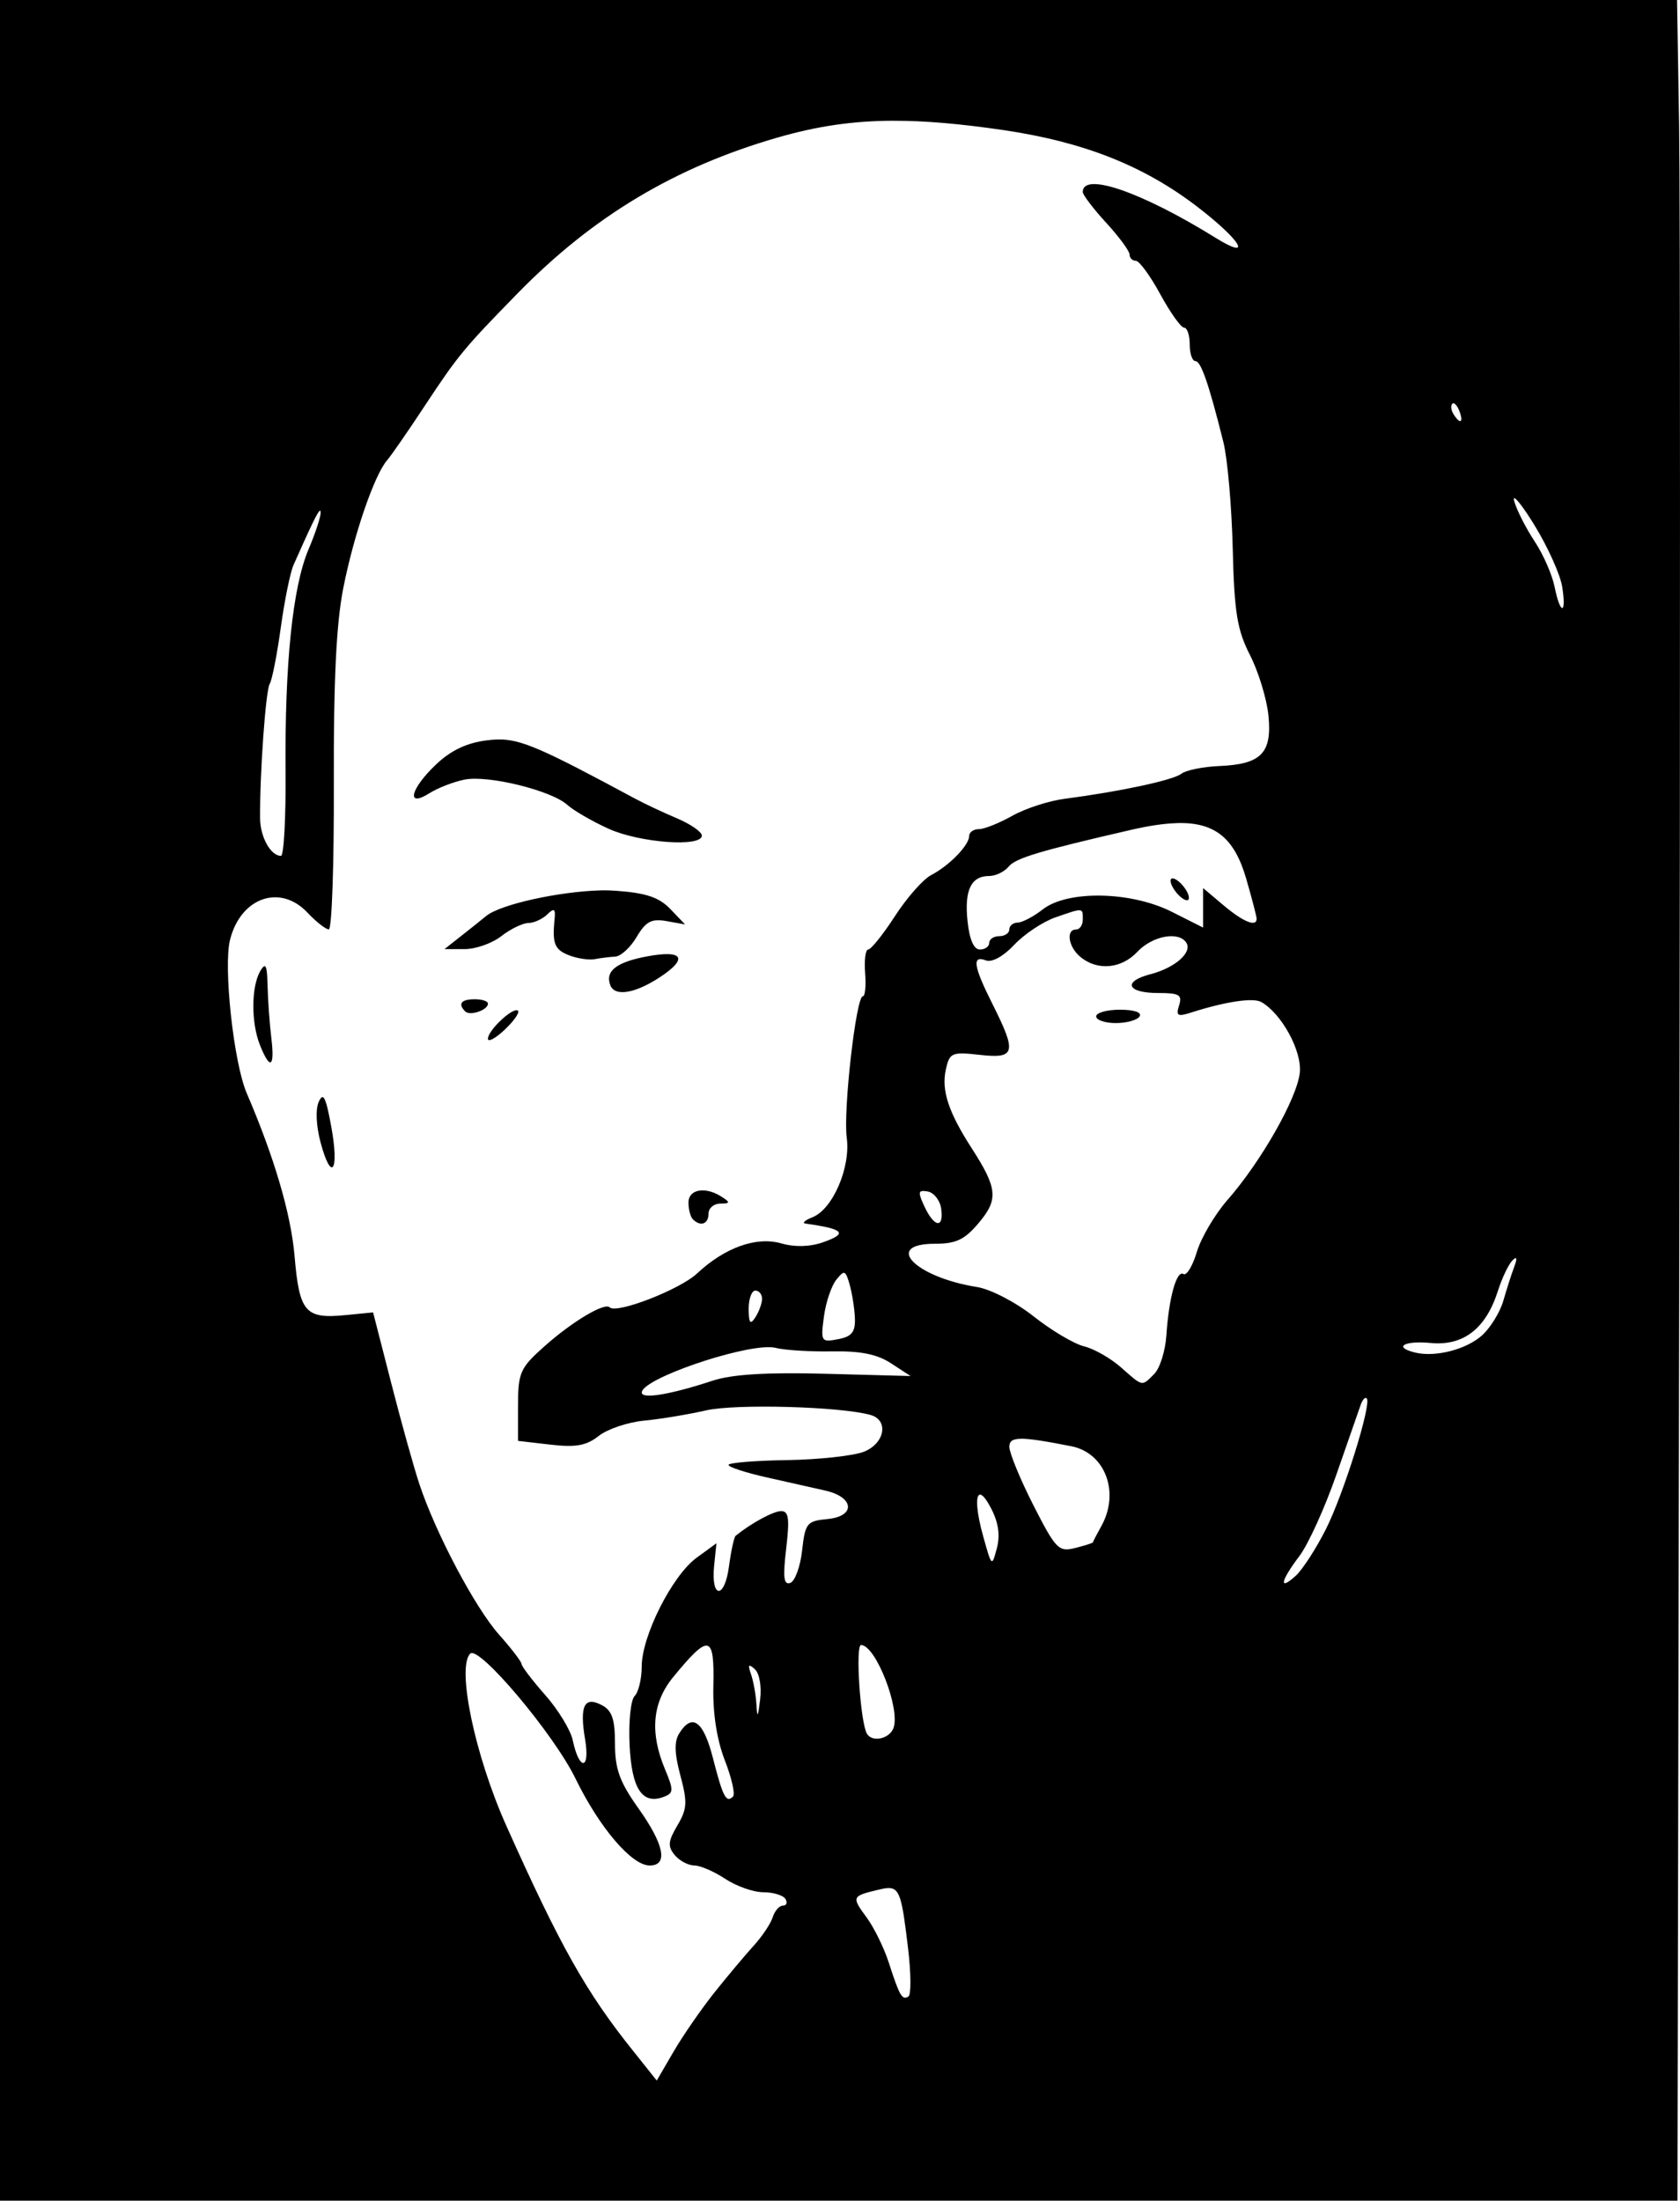 <?xml version="1.0" encoding="UTF-8" standalone="no"?>
<!-- Created with Inkscape (http://www.inkscape.org/) -->
<svg
    xmlns:inkscape="http://www.inkscape.org/namespaces/inkscape"
    xmlns:rdf="http://www.w3.org/1999/02/22-rdf-syntax-ns#"
    xmlns="http://www.w3.org/2000/svg"
    xmlns:cc="http://creativecommons.org/ns#"
    xmlns:dc="http://purl.org/dc/elements/1.1/"
    xmlns:sodipodi="http://sodipodi.sourceforge.net/DTD/sodipodi-0.dtd"
    xmlns:svg="http://www.w3.org/2000/svg"
    xmlns:ns1="http://sozi.baierouge.fr"
    xmlns:xlink="http://www.w3.org/1999/xlink"
    id="svg2"
    sodipodi:docname="lenin_w_on_b_2.svg"
    viewBox="0 0 251.35 329.12"
    version="1.1"
    inkscape:version="0.47 r22583"
  >
  <sodipodi:namedview
      id="base"
      bordercolor="#666666"
      inkscape:pageshadow="2"
      inkscape:window-y="40"
      pagecolor="#ffffff"
      inkscape:window-height="675"
      inkscape:window-maximized="1"
      inkscape:zoom="1.2669553"
      inkscape:window-x="-4"
      showgrid="false"
      borderopacity="1.0"
      inkscape:current-layer="layer1"
      inkscape:cx="125.66919"
      inkscape:cy="162.18937"
      inkscape:window-width="1024"
      inkscape:pageopacity="0.0"
      inkscape:document-units="px"
  />
  <g
      id="layer1"
      inkscape:label="Ebene 1"
      inkscape:groupmode="layer"
      transform="translate(-131.33 -233.52)"
    >
    <path
        id="path2830"
        style="fill:#000000"
        d="m0 0v165 164.12h250.97l0.28-145.37c0.143-80.438 0.13-154.69-0.031-165l-0.31-18.75h-125.44-125.47zm133.59 18.062c4.774-0.018 10.036 0.447 16.406 1.375 12.036 1.754 21.105 5.318 29.156 11.5 6.596 5.065 8.357 8.127 2.656 4.594-11.025-6.832-19.831-9.867-19.812-6.812 0.003 0.43 1.578 2.501 3.5 4.594 1.922 2.093 3.5 4.231 3.5 4.75 0 0.519 0.422 0.938 0.938 0.938 0.516 0 2.159 2.25 3.656 5s3.1 5 3.562 5c0.463 0 0.844 1.125 0.844 2.5s0.382 2.5 0.844 2.5c0.836 0 1.999 3.349 4.188 12.094 0.633 2.528 1.254 9.728 1.406 16 0.233 9.567 0.669 12.131 2.594 15.906 1.262 2.475 2.503 6.535 2.75 9.031 0.552 5.594-1.076 7.267-7.344 7.531-2.429 0.102-4.997 0.619-5.688 1.156-1.234 0.961-9.155 2.661-17.5 3.75-2.33 0.304-5.832 1.437-7.781 2.531s-4.192 2-5 2c-0.808 0-1.469 0.458-1.469 1.031 0 1.375-2.965 4.429-5.688 5.844-1.196 0.622-3.623 3.372-5.406 6.125s-3.588 5-4 5c-0.412 0-0.621 1.575-0.469 3.5s0.008 3.5-0.344 3.5c-1.007 0-2.957 17.11-2.406 21.156 0.601 4.411-2.073 10.654-5.094 11.875-1.15 0.46-1.64 0.88-1.09 0.96 5.799 0.811 6.423 1.478 2.594 2.812-1.923 0.67-4.186 0.73-6.188 0.156-3.752-1.076-8.455 0.609-12.625 4.5-2.587 2.415-12.046 6.079-13.062 5.062-0.764-0.764-5.594 2.115-9.75 5.812-3.638 3.237-3.955 3.912-3.969 8.844v5.312l4.844 0.562c3.82 0.439 5.38 0.158 7.25-1.312 1.308-1.029 4.374-2.053 6.812-2.281 2.439-0.229 6.594-0.929 9.25-1.531 4.452-1.01 20.146-0.573 24.594 0.688 2.76 0.782 2.127 4.262-1 5.5-1.512 0.599-6.692 1.175-11.5 1.25s-8.746 0.394-8.75 0.719c-0.004 0.325 2.587 1.167 5.75 1.875 3.163 0.708 7.101 1.592 8.75 1.969 4.327 0.988 4.537 3.844 0.312 4.25-3.111 0.299-3.343 0.594-3.812 4.75-0.275 2.432-1.083 4.583-1.781 4.812-0.975 0.321-1.098-0.864-0.594-5.156 0.524-4.463 0.38-5.594-0.75-5.594-1.148 0-4.435 1.775-6.812 3.688-0.239 0.193-0.689 2.267-1 4.594-0.66 4.944-2.721 4.827-2.219-0.125l0.344-3.344-3 2.188c-3.66 2.71-8.18 11.71-8.18 16.25 0 1.85-0.484 3.828-1.062 4.406-0.584 0.584-0.917 3.849-0.75 7.344 0.316 6.59 1.911 8.964 5.156 7.719 1.44-0.553 1.443-1.002 0.125-4.156-2.278-5.452-1.881-9.94 1.25-13.75 5.402-6.574 6.183-6.375 6 1.438-0.094 4.016 0.528 7.965 1.719 11.031 1.02 2.625 1.573 5.052 1.219 5.406-1.01 1.01-1.506 0.087-3-5.75-1.423-5.561-3.098-6.783-5.031-3.719-0.779 1.236-0.736 2.977 0.156 6.312 1.069 3.997 1.029 4.986-0.438 7.469-1.402 2.373-1.483 3.14-0.406 4.438 0.715 0.861 2.042 1.558 2.938 1.562 0.895 0.004 2.975 0.907 4.625 2s4.207 1.996 5.688 2 2.973 0.45 3.312 1c0.34 0.55 0.17 1-0.375 1-0.545 0-1.225 0.787-1.531 1.75-0.306 0.963-1.591 2.875-2.844 4.25-1.252 1.375-3.905 4.525-5.875 7s-4.705 6.434-6.094 8.812l-2.53 4.35-3.469-4.35c-7.052-8.78-10.977-15.73-19.062-33.81-4.68-10.463-7.435-23.628-5.375-25.688 1.288-1.288 12.497 12.01 15.75 18.688 3.574 7.334 8.405 13 11.094 13 2.798 0 2.189-3.11-1.688-8.562-2.81-3.952-3.5-5.869-3.5-9.656 0-3.645-0.439-4.948-1.938-5.75-2.653-1.42-3.386 0.063-2.531 5.125 0.777 4.6-0.885 4.714-1.844 0.125-0.319-1.52-2.183-4.58-4.126-6.78-1.942-2.2-3.521-4.273-3.531-4.625-0.011-0.352-1.532-2.335-3.375-4.406-3.586-4.03-9.45-15.11-11.906-22.47-0.826-2.475-2.726-9.286-4.219-15.125l-2.719-10.594-4.156 0.406c-6.005 0.592-6.875-0.432-7.594-8.844-0.535-6.263-3.035-14.775-7.156-24.344-1.953-4.535-3.515-18.891-2.5-22.938 1.59-6.336 7.507-8.412 11.594-4.062 1.292 1.375 2.732 2.5 3.188 2.5 0.455 0 0.789-9.787 0.75-21.75-0.05-15.376 0.363-23.948 1.406-29.25 1.568-7.973 4.634-16.921 6.562-19.156 0.642-0.744 3.131-4.345 5.562-8.031 5.092-7.72 5.957-8.744 13.969-16.938 11.272-11.529 23.555-18.882 38.938-23.312 5.77-1.662 11.081-2.478 17.219-2.5zm83.781 42.25c0.272-0.072 0.684 0.414 0.969 1.156 0.676 1.762 0.111 2.064-0.875 0.469-0.363-0.587-0.45-1.269-0.188-1.531 0.033-0.033 0.055-0.083 0.094-0.094zm9.19 14.188c0.301 0.016 1.453 1.51 2.969 3.969 2.022 3.279 3.894 7.441 4.188 9.25 0.69 4.251-0.276 4.305-1.125 0.062-0.356-1.778-1.684-4.84-2.969-6.781-1.285-1.941-2.666-4.632-3.062-6-0.099-0.342-0.1-0.505 0-0.5zm-178.68 1.875c0.07-0.009 0.09 0.087 0.094 0.281 0.013 0.642-0.798 3.117-1.812 5.5-2.376 5.584-3.566 17.088-3.438 33.094 0.056 7.013-0.256 12.75-0.688 12.75-1.534 0-3.103-2.808-3.125-5.625-0.052-6.71 0.844-19.134 1.438-20.094 0.354-0.57 1.098-4.354 1.656-8.405s1.417-8.275 1.906-9.375c2.639-5.934 3.664-8.084 3.969-8.125zm26.531 34.219c-0.503 0.013-1.019 0.057-1.562 0.125-2.993 0.373-5.356 1.479-7.594 3.594-3.883 3.671-4.553 6.563-1 4.312 1.238-0.784 3.6-1.702 5.25-2.031 3.531-0.704 12.987 1.62 15.375 3.781 0.917 0.83 3.691 2.444 6.156 3.562 4.671 2.119 13.969 2.796 13.969 1.031 0-0.559-1.688-1.722-3.75-2.594-2.062-0.872-4.875-2.197-6.25-2.938-13.769-7.411-17.07-8.935-20.594-8.844zm101.69 12.5c5.779-0.154 8.612 2.357 10.344 8.312 0.866 2.979 1.562 5.672 1.562 6 0 1.283-2 0.472-4.938-2l-3.07-2.59v2.969 2.938l-4.656-2.344c-6.1-3.09-15.62-3.28-19.34-0.37-1.375 1.075-3.062 1.957-3.75 1.969-0.69 0.01-1.25 0.48-1.25 1.03s-0.675 1-1.5 1-1.5 0.45-1.5 1-0.639 1-1.406 1c-0.904 0-1.553-1.495-1.844-4.25-0.49-4.642 0.533-6.75 3.25-6.75 0.965 0 2.267-0.637 2.906-1.406 1.059-1.276 4.6-2.336 18.344-5.5 2.655-0.611 4.917-0.949 6.844-1zm-0.75 8.281c-0.05 0.012-0.091 0.028-0.125 0.062-0.275 0.275 0.074 1.211 0.781 2.062 0.707 0.852 1.506 1.337 1.781 1.062s-0.074-1.211-0.781-2.062c-0.618-0.745-1.309-1.207-1.656-1.125zm-85.538 1.79c-6.093 0.16-14.957 2.07-17.093 3.84-0.673 0.56-2.344 1.89-3.719 2.97l-2.5 1.969h3c1.65 0.006 4.125-0.862 5.5-1.938s3.21-1.957 4.062-1.969 2.105-0.594 2.812-1.281c1.037-1.008 1.256-0.863 1.094 0.75-0.369 3.659 0.013 4.562 2.281 5.406 1.238 0.461 2.925 0.693 3.75 0.531 0.825-0.161 2.187-0.333 3.031-0.375 0.844-0.042 2.288-1.361 3.219-2.938 1.375-2.328 2.216-2.768 4.469-2.375l2.781 0.5-2.219-2.312c-1.679-1.747-3.622-2.397-8.062-2.719-0.73-0.053-1.536-0.086-2.406-0.062zm71.719 2.969c0.496 0.039 0.469 0.475 0.469 1.375 0 0.825-0.45 1.5-1 1.5-1.565 0-1.163 2.61 0.625 4.094 2.552 2.118 6.131 1.804 8.531-0.75 2.26-2.406 6.235-3.138 7.344-1.344 0.896 1.45-1.728 3.742-5.375 4.688-4.215 1.092-3.521 2.812 1.125 2.812 3.183 0 3.657 0.27 3.156 1.844-0.497 1.562-0.235 1.73 1.75 1.094 5.157-1.653 9.313-2.275 10.531-1.594 3.026 1.694 6.096 7.282 5.781 10.531-0.368 3.798-5.788 13.333-10.812 19.062-1.903 2.17-3.962 5.673-4.594 7.781-0.632 2.108-1.536 3.6-2 3.312-1.024-0.633-2.178 3.479-2.562 9.188-0.156 2.314-0.964 4.901-1.812 5.75-1.912 1.912-1.649 1.949-5-1-1.539-1.354-4.014-2.764-5.5-3.125-1.486-0.361-4.866-2.365-7.531-4.469-2.721-2.147-6.449-4.079-8.5-4.406-9.278-1.48-14.1-6.469-6.25-6.469 3.15 0 4.421-0.617 6.531-3.125 2.952-3.508 2.808-5.153-1.062-11.156-3.459-5.365-4.557-8.644-3.875-11.75 0.558-2.538 0.876-2.691 5.062-2.219 5.368 0.605 5.59-0.291 1.938-7.562-2.871-5.716-3.122-7.377-1-6.562 0.894 0.343 2.609-0.597 4.25-2.344 1.513-1.611 4.287-3.446 6.156-4.094 2.118-0.734 3.129-1.101 3.625-1.062zm-61.594 6.562c-0.741-0.016-1.739 0.082-3 0.312-4.702 0.86-6.444 2.21-5.625 4.344 0.698 1.819 4.003 1.179 7.938-1.562 2.752-1.918 2.909-3.046 0.688-3.094zm-60.311 1.81c-0.16-0.052-0.391 0.21-0.688 0.719-1.361 2.336-1.383 7.698-0.062 11.031 1.527 3.854 2.257 3.422 1.719-1-0.251-2.062-0.507-5.55-0.562-7.75-0.05-1.979-0.139-2.913-0.406-3zm31.375 4.94c-1.996 0-2.538 0.681-1.406 1.812 0.717 0.72 3.406-0.19 3.406-1.16 0-0.373-0.9-0.656-2-0.656zm96.56 1.56c-1.958 0-3.562 0.45-3.562 1s1.32 1 2.938 1 3.223-0.45 3.562-1c0.368-0.595-0.819-1-2.938-1zm-90.438 0.094c-1.179 0.252-4.125 3.132-4.125 4.25 0 0.561 1.127-0.054 2.5-1.344 1.373-1.29 2.269-2.574 2-2.844-0.083-0.083-0.207-0.099-0.375-0.062zm-28.969 13c-0.145 0.065-0.302 0.314-0.469 0.688-0.505 1.132-0.386 3.615 0.281 6.094 1.627 6.044 2.812 4.274 1.594-2.375-0.605-3.305-0.971-4.603-1.406-4.406zm57.188 13.938c-1.34-0.09-2.34 0.56-2.34 1.81 0 1.008 0.29 2.133 0.656 2.5 1.151 1.151 2.344 0.718 2.344-0.844 0-0.825 0.787-1.492 1.75-1.5 1.496-0.013 1.532-0.172 0.25-1-0.923-0.596-1.849-0.916-2.656-0.969zm32.625 0.094c0.196-0.023 0.478-0.007 0.844 0.062 0.927 0.177 1.824 1.331 2 2.562 0.431 3.018-1.036 2.842-2.5-0.312-0.772-1.663-0.931-2.244-0.344-2.312zm88.812 10.031c0.151 0.047 0.071 0.493-0.25 1.344-0.416 1.1-1.135 3.372-1.625 5.062-0.49 1.691-1.918 4.002-3.156 5.125-2.332 2.114-6.955 3.32-10 2.594-3.361-0.802-1.721-1.822 2.312-1.438 4.876 0.465 8.242-2.145 10.031-7.75 0.632-1.982 1.623-4.044 2.188-4.594 0.262-0.255 0.41-0.372 0.5-0.344zm-100.44 2.219c0.275 0.109 0.483 0.685 0.781 1.75 0.367 1.31 0.726 3.552 0.781 5 0.079 2.082-0.463 2.761-2.531 3.156-2.527 0.483-2.602 0.351-2.094-3.438 0.289-2.158 1.148-4.624 1.875-5.5 0.591-0.712 0.912-1.078 1.188-0.969zm-13.33 2.63c0.55 0 1.008 0.562 1 1.25s-0.467 1.925-1 2.75c-0.755 1.169-0.988 0.893-1-1.25-0.008-1.512 0.45-2.75 1-2.75zm2.188 8.469c0.319 0.011 0.585 0.035 0.812 0.094 1.375 0.355 5.2 0.587 8.5 0.531 4.335-0.073 6.778 0.448 8.844 1.812l2.875 1.875-12.72-0.34c-8.85-0.237-13.998 0.087-16.875 1.031-6.32 2.08-10.62 2.8-10.62 1.78 0-2.016 14.396-6.945 19.188-6.781zm89.062 7.594c0.074-0.022 0.163 0.006 0.219 0.062 0.773 0.773-3.48 14.366-6.125 19.594-1.459 2.883-3.486 6.02-4.5 6.938-2.581 2.336-2.292 0.814 0.562-2.969 1.321-1.751 3.814-7.237 5.531-12.188 1.718-4.95 3.351-9.64 3.625-10.406 0.206-0.575 0.465-0.965 0.688-1.031zm-51.531 6.094c1.351-0.013 3.673 0.358 7.562 1.125 5.072 1 7.291 6.919 4.469 11.969-0.688 1.23-1.249 2.313-1.25 2.406s-1.205 0.479-2.656 0.844c-2.461 0.618-2.884 0.199-6.25-6.406-1.98-3.89-3.59-7.82-3.59-8.71 0-0.805 0.368-1.206 1.719-1.219zm-6.188 8.375c0.353-0.13 0.94 0.503 1.75 2.062 1.1 2.12 1.364 4.022 0.844 5.969-0.747 2.794-0.76 2.758-2.031-1.781-1.034-3.691-1.151-6.034-0.562-6.25zm-17.72 22.48c2.197 0 5.934 9.596 4.844 12.438-0.622 1.62-3.208 2.146-3.969 0.812-0.98-1.719-1.744-13.25-0.875-13.25zm-16.625 3.094c0.134 0.023 0.399 0.208 0.75 0.531 0.685 0.63 1.013 2.604 0.781 4.5-0.336 2.745-0.432 2.888-0.562 0.719-0.088-1.468-0.457-3.493-0.812-4.5-0.31-0.878-0.38-1.288-0.156-1.25zm20.625 33.25c1.842-0.086 2.136 1.525 3.031 8.969 0.449 3.739 0.479 6.992 0.062 7.25-0.942 0.582-1.321-0.048-2.938-5.062-0.709-2.2-2.201-5.244-3.312-6.75-2.28-3.089-2.211-3.204 1.625-4.125 0.619-0.148 1.106-0.261 1.531-0.281z"
        transform="translate(131.33 233.52)"
    />
  </g
  >
</svg
>
